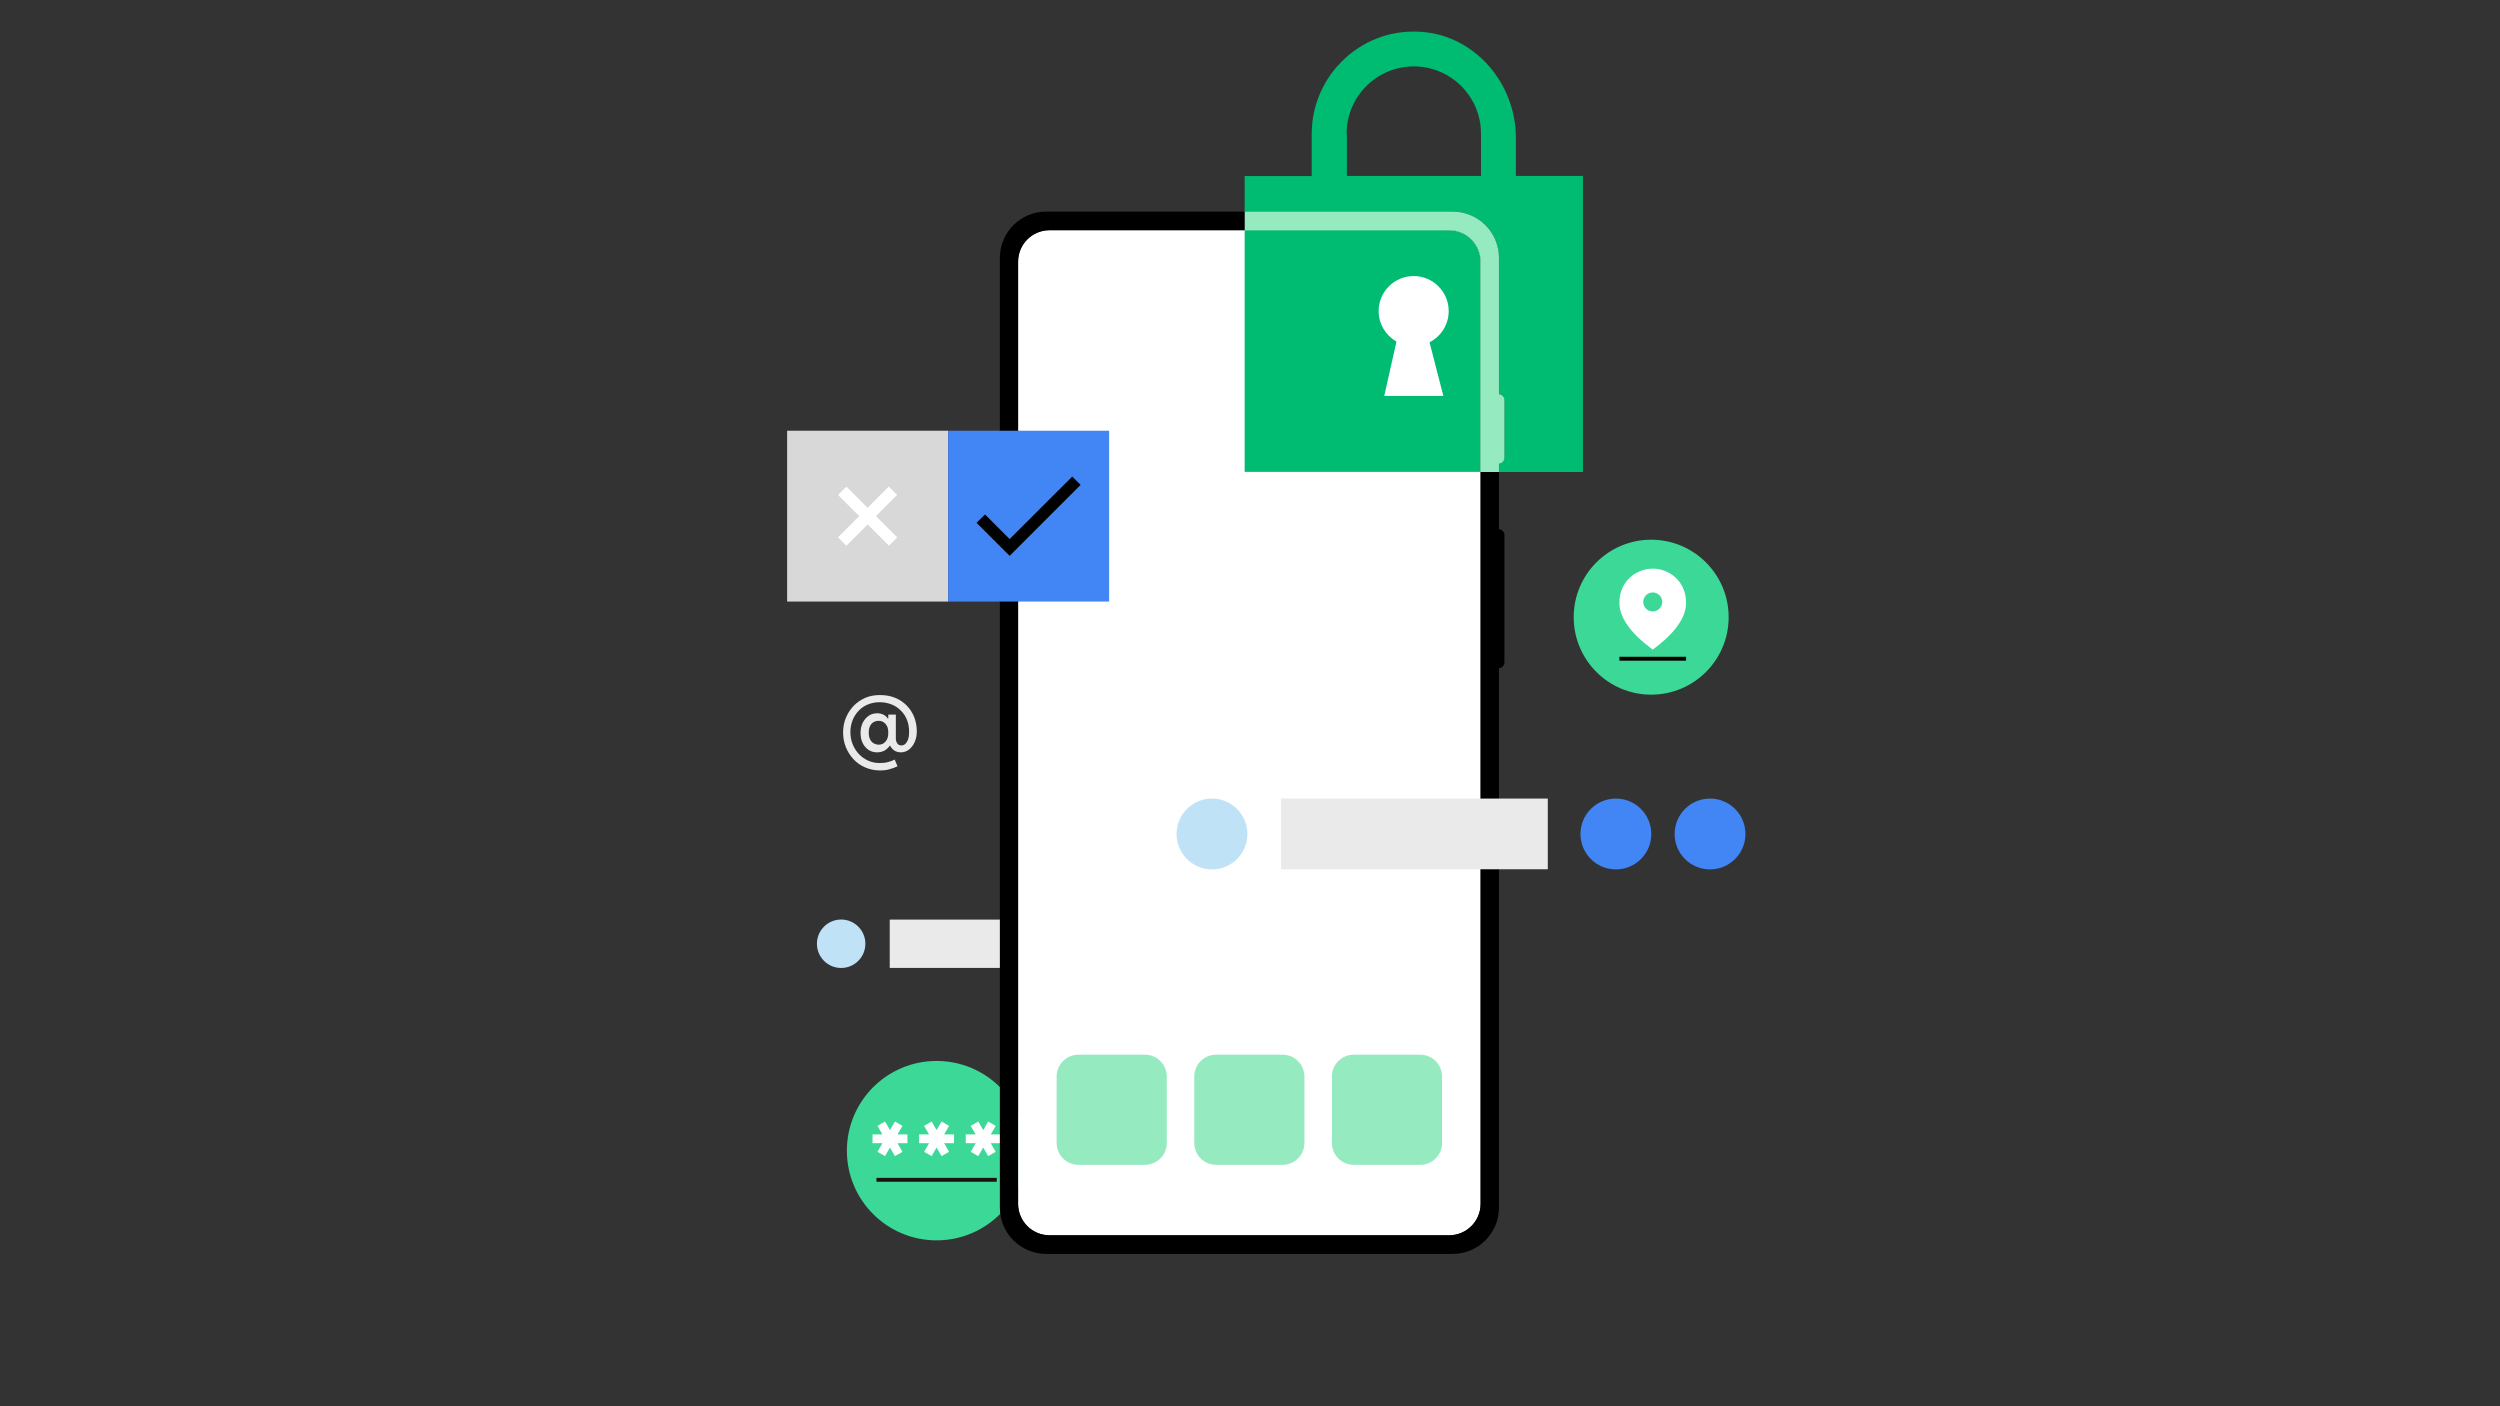 <?xml version="1.0" encoding="utf-8"?>
<!-- Generator: Adobe Illustrator 25.4.1, SVG Export Plug-In . SVG Version: 6.00 Build 0)  -->
<svg version="1.1" id="Layer_1" xmlns="http://www.w3.org/2000/svg" xmlns:xlink="http://www.w3.org/1999/xlink" x="0px" y="0px"
	 viewBox="0 0 1920 1080" style="enable-background:new 0 0 1920 1080;" xml:space="preserve">
<rect x="0" y="0" width="1920" height="1080" fill="#333333" stroke="none"/>
<style type="text/css">
	.st0{fill:#3BD897;}
	.st1{fill:none;stroke:#1E1313;stroke-width:3;stroke-linecap:square;stroke-miterlimit:10;}
	.st2{fill:#FFFFFF;}
	.st3{fill:#EAEAEA;}
	.st4{fill:#BFE2F7;}
	.st5{fill:#96EAC0;}
	.st6{fill-rule:evenodd;clip-rule:evenodd;fill:#FFFFFF;}
	.st7{fill-rule:evenodd;clip-rule:evenodd;fill:none;stroke:#000000;stroke-width:3;stroke-miterlimit:10;}
	.st8{fill:none;}
	.st9{fill:#00BB72;}
	.st10{fill:#4285F4;}
	.st11{fill:#D8D8D8;}
</style>
<g>
	<circle class="st0" cx="719.3" cy="883.7" r="68.9"/>
	<g>
		<line class="st1" x1="674.6" y1="906.1" x2="764" y2="906.1"/>
		<polygon class="st2" points="679.7,887.9 683.5,881.3 687.3,887.9 693.1,884.6 689.3,878 696.9,878 696.9,871.2 689.3,871.2 
			693.1,864.7 687.3,861.3 683.5,867.9 679.7,861.3 673.9,864.7 677.7,871.2 670.1,871.2 670.1,878 677.7,878 673.9,884.6 		"/>
		<polygon class="st2" points="709.7,884.6 715.5,887.9 719.3,881.3 723.1,887.9 728.9,884.6 725.1,878 732.7,878 732.7,871.2 
			725.1,871.2 728.9,864.7 723.1,861.3 719.3,867.9 715.5,861.3 709.7,864.7 713.5,871.2 705.9,871.2 705.9,878 713.5,878 		"/>
		<polygon class="st2" points="768.5,871.2 760.9,871.2 764.7,864.7 758.9,861.3 755.1,867.9 751.3,861.3 745.5,864.7 749.3,871.2 
			741.7,871.2 741.7,878 749.3,878 745.5,884.6 751.3,887.9 755.1,881.3 758.9,887.9 764.7,884.6 760.9,878 768.5,878 		"/>
	</g>
	<g>
		
			<rect x="683.2" y="706.3" transform="matrix(-1 -1.224647e-16 1.224647e-16 -1 1456.311 1449.653)" class="st3" width="89.8" height="37.1"/>
		<circle class="st4" cx="646" cy="724.8" r="18.6"/>
	</g>
	<path class="st2" d="M1137.1,924.5c0,13.4-10.8,24.2-24.2,24.2H806.1c-13.4,0-24.2-10.8-24.2-24.2V201c0-13.4,10.8-24.2,24.2-24.2
		h306.8c13.4,0,24.2,10.8,24.2,24.2V924.5z"/>
	<g>
		<path class="st3" d="M675.9,591.7c-4.1,0-7.9-0.8-11.4-2.3c-3.5-1.5-6.5-3.6-9-6.3c-2.5-2.7-4.5-5.8-5.9-9.3
			c-1.4-3.5-2.1-7.3-2.1-11.3c0-4,0.7-7.7,2.1-11.1c1.4-3.5,3.4-6.5,5.9-9.2c2.5-2.6,5.5-4.7,8.9-6.2c3.4-1.5,7.3-2.2,11.4-2.2
			c4.3,0,8.2,0.7,11.6,2.1c3.5,1.4,6.4,3.4,8.9,5.9c2.5,2.5,4.4,5.5,5.8,8.9c1.3,3.4,2,7.1,2,11c0,3-0.5,5.7-1.6,8.1
			c-1,2.4-2.5,4.3-4.3,5.8c-1.8,1.4-3.9,2.2-6.3,2.2c-2,0-3.8-0.5-5.2-1.5c-1.4-1-2.5-2.3-3.2-3.8c-1.1,1.6-2.5,2.9-4.1,3.9
			c-1.7,0.9-3.6,1.4-5.8,1.4c-2.5,0-4.7-0.6-6.6-1.9c-1.9-1.3-3.4-3-4.5-5.3c-1.1-2.2-1.6-4.8-1.6-7.8c0-3,0.6-5.6,1.7-7.8
			c1.1-2.2,2.7-4,4.6-5.3c1.9-1.3,4.1-1.9,6.5-1.9c1.8,0,3.5,0.4,4.8,1.1c1.4,0.7,2.5,1.7,3.3,2.9h0.4v-3h5.8v18.4
			c0,1.4,0.4,2.7,1.1,3.7c0.7,1.1,1.8,1.6,3.1,1.6c1.2,0,2.3-0.4,3.2-1.3c0.9-0.9,1.6-2.1,2.1-3.7c0.5-1.6,0.7-3.3,0.7-5.4
			c0-3.3-0.5-6.3-1.6-9.1c-1.1-2.8-2.6-5.2-4.7-7.2c-2-2.1-4.4-3.7-7.2-4.8c-2.8-1.1-5.8-1.7-9.1-1.7c-3.3,0-6.2,0.6-9,1.7
			c-2.7,1.1-5.1,2.7-7.1,4.8c-2,2.1-3.6,4.5-4.7,7.3c-1.1,2.8-1.7,5.9-1.7,9.2c0,3.4,0.6,6.5,1.8,9.4c1.2,2.9,2.8,5.4,4.8,7.5
			c2,2.1,4.4,3.8,7.1,5c2.7,1.2,5.6,1.8,8.7,1.8c2.4,0,4.5-0.2,6.4-0.7c1.9-0.5,3.7-1.1,5.2-2l2.2,5.2c-1.8,0.9-3.9,1.7-6.3,2.3
			C681.1,591.4,678.6,591.7,675.9,591.7z M674.8,571.9c1.4,0,2.6-0.3,3.7-1c1.1-0.7,2-1.7,2.7-3c0.7-1.4,1-3.1,1-5.1
			c0-2.1-0.3-3.8-1-5.2c-0.7-1.3-1.6-2.3-2.7-3c-1.1-0.7-2.4-1-3.7-1c-1.4,0-2.7,0.3-3.9,1c-1.2,0.7-2.1,1.7-2.7,3
			c-0.7,1.3-1,3.1-1,5.1c0,2,0.3,3.7,1,5.1c0.7,1.4,1.6,2.4,2.7,3C672.1,571.5,673.4,571.9,674.8,571.9z"/>
	</g>
	<path class="st5" d="M879.3,894.6h-51c-9.3,0-16.8-7.5-16.8-16.8v-51c0-9.3,7.5-16.8,16.8-16.8h51c9.3,0,16.8,7.5,16.8,16.8v51
		C896.1,887.1,888.6,894.6,879.3,894.6z"/>
	<path class="st5" d="M985,894.6h-51c-9.3,0-16.8-7.5-16.8-16.8v-51c0-9.3,7.5-16.8,16.8-16.8h51c9.3,0,16.8,7.5,16.8,16.8v51
		C1001.8,887.1,994.3,894.6,985,894.6z"/>
	<path class="st5" d="M1090.7,894.6h-51c-9.3,0-16.8-7.5-16.8-16.8v-51c0-9.3,7.5-16.8,16.8-16.8h51c9.3,0,16.8,7.5,16.8,16.8v51
		C1107.5,887.1,1100,894.6,1090.7,894.6z"/>
	<g>
		<g>
			<path class="st2" d="M930.8,651.1c1.9,0,1.9-3,0-3C928.8,648.1,928.8,651.1,930.8,651.1L930.8,651.1z"/>
		</g>
	</g>
	<circle class="st0" cx="1268.1" cy="474" r="59.5"/>
	<g>
		<path class="st6" d="M1269.3,455c-4,0-7.3,3.3-7.3,7.3s3.3,7.3,7.3,7.3c4,0,7.3-3.3,7.3-7.3C1276.6,458.3,1273.3,455,1269.3,455z
			 M1269.3,436.7c12,0,25.6,9,25.6,26.2c0,11.4-8.5,23.4-25.6,36c-17.1-12.6-25.6-24.6-25.6-36
			C1243.7,445.7,1257.3,436.7,1269.3,436.7z"/>
	</g>
	<line class="st7" x1="1243.7" y1="505.9" x2="1294.9" y2="505.9"/>
	<g>
		<path class="st8" d="M955.9,176.8H806.1c-13.4,0-24.2,10.8-24.2,24.2v723.5c0,13.4,10.8,24.2,24.2,24.2h306.8
			c13.4,0,24.2-10.8,24.2-24.2v-562H955.9V176.8z"/>
		<path class="st8" d="M1134.5,135.1h2.8v-32.5c0-28.4-23.1-51.6-51.6-51.6c-28.4,0-51.6,23.1-51.6,51.6v32.5h2.8H1134.5z"/>
		<path class="st8" d="M1085.8,216.3c-17.9,0-32.5,14.6-32.5,32.5c0,17.9,14.6,32.5,32.5,32.5c17.9,0,32.5-14.6,32.5-32.5
			C1118.3,230.9,1103.7,216.3,1085.8,216.3z"/>
		<path d="M1137.1,362.5v562c0,13.4-10.8,24.2-24.2,24.2H806.1c-13.4,0-24.2-10.8-24.2-24.2V201c0-13.4,10.8-24.2,24.2-24.2h149.8
			v-14.3H803.5c-19.7,0-35.6,15.9-35.6,35.6v729.3c0,19.7,15.9,35.6,35.6,35.6h312.1c19.7,0,35.6-15.9,35.6-35.6V513.2
			c2.4-0.2,4.2-2.2,4.2-4.6V411c0-2.4-1.9-4.4-4.2-4.6v-43.9H1137.1z"/>
		<path class="st9" d="M1115.5,162.5c19.7,0,35.6,15.9,35.6,35.6v19.7v84.9c2.4,0.2,4.2,2.2,4.2,4.6v44.2c0,2.4-1.9,4.4-4.2,4.6v6.4
			h64.6V135.1H1167h-2.8v-29.1c0-41.9-31-77.6-70.7-81.4c-22.4-2.1-43.9,5-60.4,20.1c-16.3,14.8-25.7,36-25.7,58v32.5h-2.8h-48.7
			v27.4h51.3H1115.5z M1034.2,102.6c0-28.4,23.1-51.6,51.6-51.6c28.4,0,51.6,23.1,51.6,51.6v32.5h-2.8h-97.4h-2.8V102.6z"/>
		<path class="st9" d="M1137.1,201c0-13.4-10.8-24.2-24.2-24.2h-103h-54v185.6h181.2v-128V201z"/>
		<path class="st5" d="M1009.9,176.8h103c13.4,0,24.2,10.8,24.2,24.2v33.5v128h14.1v-6.4c2.4-0.2,4.2-2.2,4.2-4.6v-44.2
			c0-2.4-1.9-4.4-4.2-4.6v-84.9v-19.7c0-19.7-15.9-35.6-35.6-35.6h-108.3h-51.3v14.3H1009.9z"/>
	</g>
	<g>
		<rect x="983.9" y="613.3" class="st3" width="204.8" height="54.3"/>
		<circle class="st10" cx="1241" cy="640.5" r="27.2"/>
		<circle class="st10" cx="1313.3" cy="640.5" r="27.2"/>
		<circle class="st4" cx="930.8" cy="640.5" r="27.2"/>
	</g>
	<g>
		<rect x="728.2" y="330.8" class="st10" width="123.6" height="131.2"/>
		<rect x="604.5" y="330.8" class="st11" width="123.6" height="131.2"/>
		<path class="st2" d="M689.1,412.7l-6.4,6.4l-16.3-16.3L650,419.1l-6.4-6.4l16.3-16.3l-16.3-16.3l6.4-6.4l16.3,16.3l16.3-16.3
			l6.4,6.4l-16.3,16.3L689.1,412.7z"/>
		<path d="M775.4,414l-18.9-18.9l-6.5,6.4l25.4,25.4l54.5-54.5l-6.4-6.4L775.4,414z"/>
	</g>
	<path class="st2" d="M1108.5,304.1h-22.7h-22.7l9.4-41.8c-8.2-4.6-13.7-13.4-13.7-23.4c0-14.9,12.1-26.9,26.9-26.9
		c14.9,0,26.9,12.1,26.9,26.9c0,10.5-6,19.5-14.7,24L1108.5,304.1z"/>
</g>
</svg>
